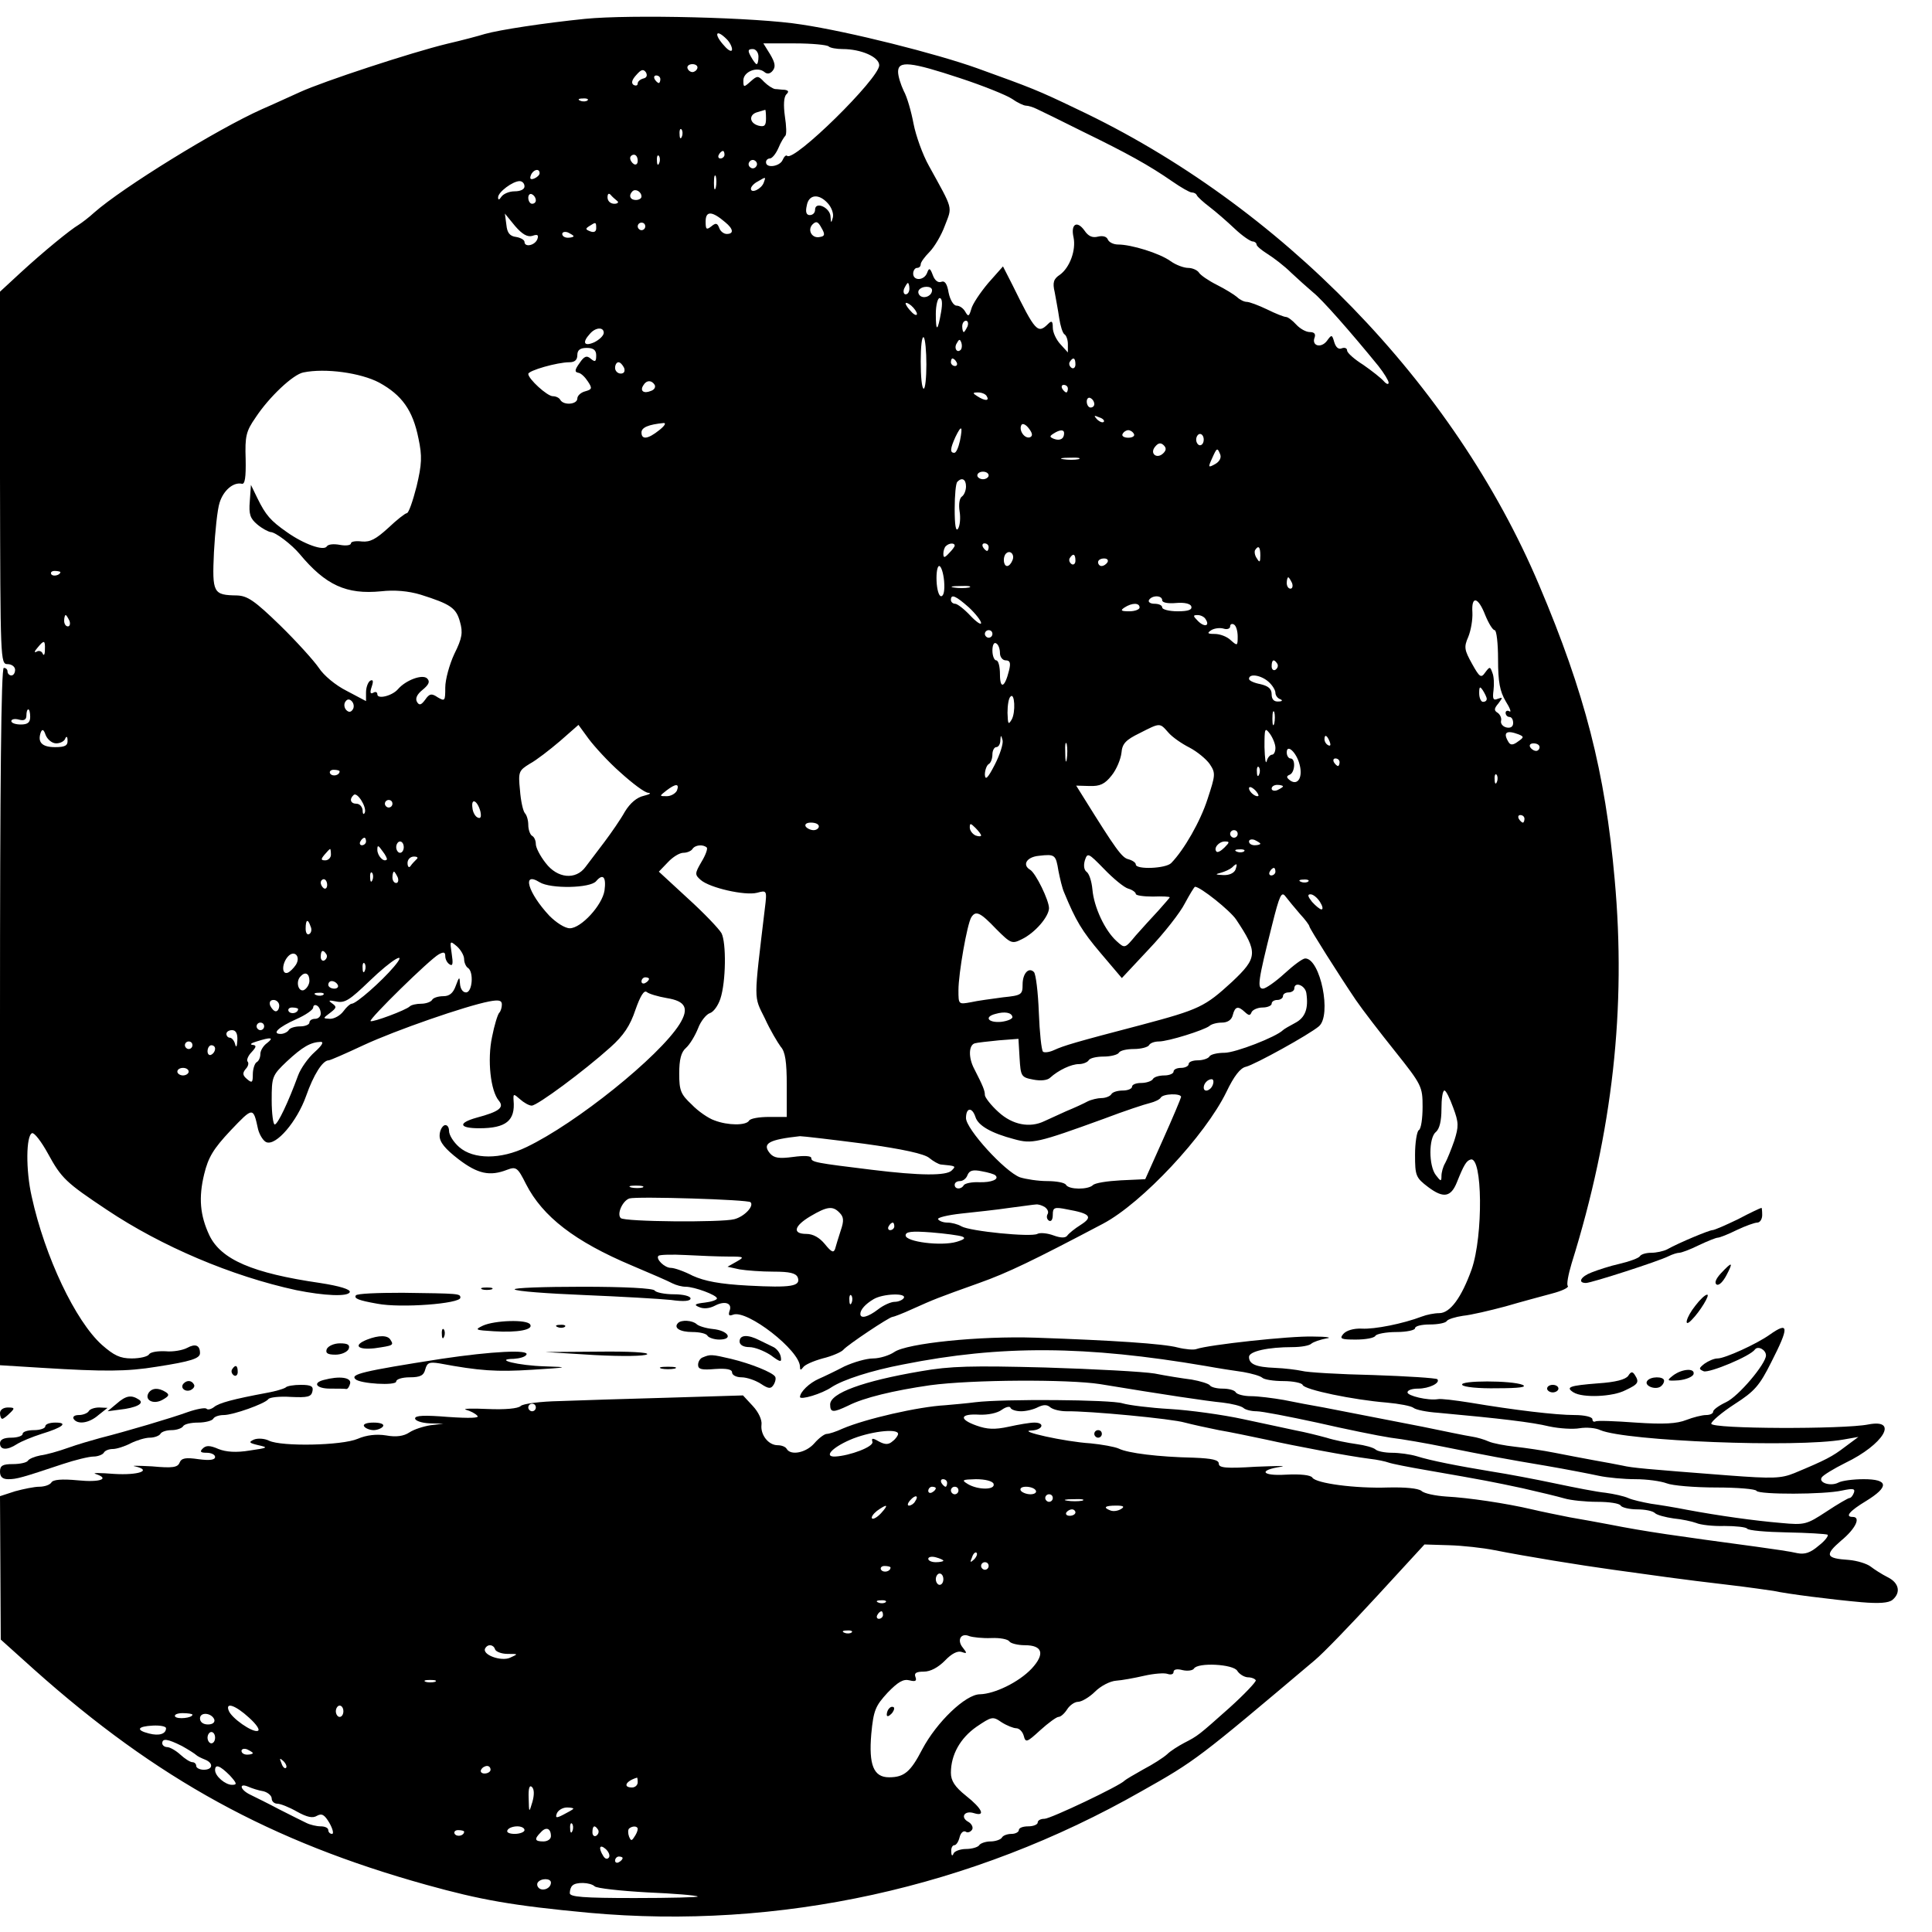 <?xml version="1.0" standalone="no"?>
<!DOCTYPE svg PUBLIC "-//W3C//DTD SVG 20010904//EN"
 "http://www.w3.org/TR/2001/REC-SVG-20010904/DTD/svg10.dtd">
<svg version="1.0" xmlns="http://www.w3.org/2000/svg"
 width="512pt" height="512pt" viewBox="0 0 512 512"
 preserveAspectRatio="xMidYMid meet">
<g transform="translate(0,512) scale(0.1,-0.1)"
fill="#000000" stroke="none">
<path d="M1550 5070 c-108 -11 -226 -29 -265 -40 -16 -5 -61 -17 -100 -26 -95
-23 -329 -100 -390 -128 -27 -12 -72 -33 -100 -45 -121 -54 -370 -208 -445
-274 -14 -13 -34 -28 -42 -33 -22 -13 -92 -70 -155 -128 l-53 -49 0 -494 c1
-484 1 -493 20 -493 11 0 20 -7 20 -15 0 -8 -4 -15 -10 -15 -5 0 -10 5 -10 10
0 6 -4 10 -10 10 -7 0 -10 -315 -10 -924 l0 -924 113 -7 c162 -10 223 -10 302
3 91 14 115 22 115 36 0 21 -12 26 -34 14 -11 -6 -37 -11 -57 -9 -21 1 -40 -2
-44 -8 -3 -6 -24 -11 -46 -11 -31 0 -47 8 -79 36 -70 63 -151 233 -186 393
-16 70 -15 162 1 168 6 2 25 -23 42 -54 36 -66 48 -77 156 -149 145 -97 331
-176 502 -213 74 -15 138 -18 142 -5 2 7 -27 16 -79 24 -179 26 -262 62 -293
126 -25 53 -29 100 -14 162 11 45 24 67 70 116 60 63 60 63 73 3 4 -15 14 -31
22 -34 26 -10 81 55 105 122 20 57 44 95 60 95 4 0 45 18 92 40 86 40 271 104
333 116 26 5 34 3 34 -8 0 -8 -3 -18 -7 -22 -4 -4 -13 -33 -19 -64 -13 -61 -4
-143 18 -169 15 -18 1 -29 -59 -45 -50 -14 -47 -28 7 -28 71 0 96 20 91 74 -1
18 0 18 17 3 10 -9 24 -17 31 -17 15 0 139 92 208 154 36 32 53 58 67 100 13
37 23 53 30 47 6 -5 30 -12 53 -16 50 -8 60 -27 34 -69 -54 -86 -274 -263
-406 -326 -68 -33 -140 -33 -178 0 -15 13 -27 32 -27 43 0 10 -5 17 -12 15 -7
-3 -13 -15 -13 -28 0 -17 15 -35 50 -62 51 -39 83 -46 129 -28 24 9 28 6 50
-38 44 -86 129 -152 281 -216 50 -21 98 -42 107 -47 10 -5 25 -9 35 -9 23 0
83 -22 83 -31 0 -4 -15 -9 -32 -11 -27 -3 -30 -6 -15 -12 11 -5 27 -4 42 4 27
14 47 6 38 -15 -3 -11 -1 -13 10 -9 37 14 177 -95 177 -138 0 -9 2 -10 8 -2 4
7 27 17 52 24 25 6 50 17 55 23 11 13 122 87 130 87 3 0 27 9 53 21 58 26 65
29 177 69 76 27 144 60 328 157 104 55 271 234 327 349 20 42 37 64 52 67 24
6 167 85 193 107 35 29 4 180 -36 180 -7 0 -31 -18 -55 -40 -24 -22 -50 -40
-57 -40 -16 0 -13 21 24 168 20 80 25 91 36 76 7 -9 24 -30 38 -46 14 -15 25
-30 25 -33 0 -5 79 -130 123 -195 17 -25 64 -86 104 -136 71 -89 73 -94 73
-147 0 -31 -4 -59 -10 -62 -5 -3 -10 -33 -10 -65 0 -56 2 -61 35 -86 40 -30
60 -27 76 13 18 45 25 57 36 60 32 11 34 -202 3 -291 -27 -75 -57 -116 -86
-116 -13 0 -33 -4 -46 -9 -50 -19 -125 -34 -159 -32 -22 1 -41 -5 -49 -14 -11
-13 -6 -15 33 -15 25 0 49 4 52 10 3 5 28 10 56 10 27 0 49 5 49 10 0 6 18 10
39 10 22 0 42 4 45 9 3 5 23 11 43 14 21 2 72 14 113 25 41 12 97 27 123 34
27 7 45 16 42 20 -4 3 1 30 10 60 109 349 145 677 114 1018 -25 283 -79 494
-200 779 -225 533 -686 1008 -1225 1262 -104 50 -120 56 -264 108 -109 39
-339 97 -466 116 -117 19 -454 27 -574 15z m376 -54 c8 -8 14 -20 14 -27 0 -7
-9 -4 -20 9 -29 31 -24 48 6 18z m270 -19 c4 -4 21 -7 37 -7 49 0 97 -21 97
-43 0 -35 -226 -257 -244 -240 -3 3 -8 -2 -12 -11 -7 -17 -44 -23 -44 -6 0 6
5 10 10 10 6 0 16 12 23 28 6 15 15 29 18 32 4 3 3 26 -1 52 -4 29 -3 51 4 58
7 7 6 10 -4 12 -8 0 -20 2 -26 2 -6 1 -19 9 -29 19 -16 17 -18 17 -36 1 -18
-16 -19 -16 -19 3 0 23 37 38 56 22 7 -6 15 -5 22 4 8 10 6 21 -7 43 l-18 29
83 0 c46 0 86 -4 90 -8z m-186 -27 c0 -11 -2 -20 -5 -20 -2 0 -9 9 -15 20 -9
16 -8 20 5 20 8 0 15 -9 15 -20z m-162 -31 c-2 -6 -8 -10 -13 -10 -5 0 -11 4
-13 10 -2 6 4 11 13 11 9 0 15 -5 13 -11z m696 -26 c61 -20 123 -45 138 -55
14 -10 31 -18 37 -18 6 0 19 -4 29 -9 9 -4 64 -31 122 -60 117 -57 175 -89
237 -132 23 -16 46 -29 51 -29 6 0 12 -3 14 -8 2 -4 17 -18 33 -30 17 -13 47
-39 67 -58 20 -19 42 -34 48 -34 5 0 10 -4 10 -8 0 -4 13 -15 29 -25 16 -10
45 -32 63 -50 18 -17 45 -41 58 -52 23 -18 98 -103 173 -195 15 -19 27 -39 27
-44 0 -6 -6 -4 -13 4 -7 8 -31 27 -54 43 -24 15 -43 32 -43 38 0 6 -6 9 -14 6
-9 -4 -16 3 -20 16 -6 21 -7 21 -20 3 -16 -20 -41 -12 -32 10 3 9 -1 14 -13
14 -10 0 -26 9 -36 20 -10 11 -22 20 -27 20 -5 0 -28 9 -50 20 -23 11 -47 20
-54 20 -7 0 -19 6 -26 13 -7 6 -31 21 -53 32 -22 11 -44 26 -48 33 -4 6 -17
12 -28 12 -12 0 -33 8 -47 18 -29 21 -104 44 -139 44 -12 0 -24 6 -27 13 -3 8
-13 11 -26 8 -15 -4 -26 1 -36 16 -20 28 -37 17 -29 -18 7 -34 -10 -80 -36
-99 -17 -11 -20 -21 -14 -46 3 -17 9 -48 12 -69 3 -20 9 -40 14 -43 5 -3 9
-15 9 -26 l0 -22 -20 22 c-11 12 -20 31 -20 44 0 17 -3 19 -12 10 -28 -28 -34
-21 -95 103 l-25 49 -39 -44 c-21 -25 -42 -56 -45 -69 -6 -20 -8 -21 -16 -7
-5 9 -15 16 -23 16 -8 0 -17 15 -21 34 -4 24 -10 33 -20 29 -8 -3 -17 4 -22
18 -7 19 -10 20 -15 6 -8 -21 -37 -22 -37 -2 0 8 5 15 10 15 6 0 10 4 10 10 0
5 11 20 23 32 13 13 32 45 41 70 20 52 23 40 -42 158 -17 30 -35 81 -41 112
-6 32 -17 71 -26 87 -8 17 -15 39 -15 51 0 30 34 26 164 -17z m-839 -1 c-8 -2
-15 -8 -15 -13 0 -6 -5 -7 -11 -4 -7 5 -4 14 7 26 13 15 19 17 26 7 4 -8 2
-14 -7 -16z m45 -2 c0 -5 -2 -10 -4 -10 -3 0 -8 5 -11 10 -3 6 -1 10 4 10 6 0
11 -4 11 -10z m-193 -56 c-3 -3 -12 -4 -19 -1 -8 3 -5 6 6 6 11 1 17 -2 13 -5z
m473 -48 c0 -19 -4 -23 -20 -19 -25 7 -26 30 -2 36 9 3 18 5 20 6 1 0 2 -10 2
-23z m-223 -48 c-3 -8 -6 -5 -6 6 -1 11 2 17 5 13 3 -3 4 -12 1 -19z m113 -48
c0 -5 -5 -10 -11 -10 -5 0 -7 5 -4 10 3 6 8 10 11 10 2 0 4 -4 4 -10z m-230
-16 c0 -8 -4 -12 -10 -9 -5 3 -10 10 -10 16 0 5 5 9 10 9 6 0 10 -7 10 -16z
m57 -6 c-3 -8 -6 -5 -6 6 -1 11 2 17 5 13 3 -3 4 -12 1 -19z m257 -9 c-3 -5
-10 -7 -15 -3 -5 3 -7 10 -3 15 3 5 10 7 15 3 5 -3 7 -10 3 -15z m-574 -18 c0
-5 -7 -11 -14 -14 -10 -4 -13 -1 -9 9 6 15 23 19 23 5z m467 -38 c-3 -10 -5
-4 -5 12 0 17 2 24 5 18 2 -7 2 -21 0 -30z m127 13 c-6 -17 -34 -30 -34 -16 0
5 8 14 18 19 22 13 22 13 16 -3z m-634 -10 c0 -8 -11 -13 -26 -13 -15 0 -30
-7 -35 -14 -6 -9 -9 -10 -9 -2 0 14 39 43 57 43 7 0 13 -6 13 -14z m310 -27
c0 -5 -7 -9 -15 -9 -15 0 -20 12 -9 23 8 8 24 -1 24 -14z m-280 -10 c0 -5 -4
-9 -10 -9 -5 0 -10 7 -10 16 0 8 5 12 10 9 6 -3 10 -10 10 -16z m215 -1 c6 -4
2 -8 -7 -8 -10 0 -18 7 -18 17 0 9 3 12 8 7 4 -5 12 -12 17 -16z m559 -7 c10
-11 16 -28 13 -38 -4 -15 -5 -15 -6 3 -1 24 -41 42 -41 18 0 -8 -6 -14 -14
-14 -9 0 -12 8 -8 25 5 30 32 33 56 6z m-272 -50 c22 -18 23 -31 4 -31 -8 0
-17 7 -20 16 -5 13 -9 14 -21 4 -13 -10 -15 -8 -15 13 0 29 17 28 52 -2z
m-511 -36 c14 5 17 2 13 -9 -7 -17 -34 -22 -34 -7 0 5 -10 11 -22 13 -17 2
-24 11 -26 32 l-4 30 27 -33 c19 -22 33 -30 46 -26z m762 -3 c-21 -5 -34 18
-20 33 10 10 15 8 24 -9 10 -17 9 -22 -4 -24z m-593 23 c0 -9 -6 -12 -16 -8
-13 5 -13 7 -2 14 17 11 18 11 18 -6z m130 5 c0 -5 -4 -10 -10 -10 -5 0 -10 5
-10 10 0 6 5 10 10 10 6 0 10 -4 10 -10z m-190 -26 c0 -2 -7 -4 -15 -4 -8 0
-15 4 -15 10 0 5 7 7 15 4 8 -4 15 -8 15 -10z m890 -139 c0 -8 -4 -15 -10 -15
-5 0 -7 7 -4 15 4 8 8 15 10 15 2 0 4 -7 4 -15z m60 -4 c0 -14 -18 -23 -30
-16 -6 4 -8 11 -5 16 8 12 35 12 35 0z m24 -58 c-9 -52 -14 -54 -14 -5 0 23 5
42 10 42 7 0 8 -14 4 -37z m-64 -5 c0 -5 -7 -3 -15 6 -8 8 -15 18 -15 22 0 3
7 1 15 -6 8 -7 15 -17 15 -22z m134 -33 c-4 -8 -8 -15 -10 -15 -2 0 -4 7 -4
15 0 8 4 15 10 15 5 0 7 -7 4 -15z m-964 -17 c0 -7 -11 -18 -25 -25 -27 -12
-33 -1 -12 22 15 18 37 19 37 3z m855 -84 c0 -35 -3 -64 -7 -64 -5 0 -8 32 -8
72 0 39 3 68 8 64 4 -4 7 -37 7 -72z m91 39 c-10 -10 -19 5 -10 18 6 11 8 11
12 0 2 -7 1 -15 -2 -18z m-966 -15 c0 -17 -3 -18 -14 -9 -11 10 -18 7 -30 -11
-13 -18 -14 -24 -3 -26 7 -1 18 -12 25 -23 12 -18 11 -21 -7 -26 -12 -3 -21
-12 -21 -19 0 -16 -36 -19 -45 -4 -3 6 -12 10 -20 10 -15 0 -65 46 -65 59 0 9
77 31 109 31 14 0 21 6 21 19 0 13 7 19 25 19 18 0 25 -6 25 -20z m955 -18 c3
-5 1 -10 -4 -10 -6 0 -11 5 -11 10 0 6 2 10 4 10 3 0 8 -4 11 -10z m315 -6 c0
-8 -5 -12 -10 -9 -6 4 -8 11 -5 16 9 14 15 11 15 -7z m-1196 -9 c3 -9 0 -15
-9 -15 -8 0 -15 7 -15 15 0 8 4 15 9 15 5 0 11 -7 15 -15z m-649 -39 c60 -33
89 -73 104 -148 10 -47 9 -68 -5 -127 -10 -39 -21 -71 -26 -71 -4 0 -27 -18
-49 -39 -33 -30 -48 -38 -70 -36 -16 2 -29 0 -29 -5 0 -5 -13 -7 -29 -4 -16 3
-31 2 -35 -4 -8 -13 -61 6 -106 38 -43 30 -56 45 -78 90 l-17 35 -3 -43 c-3
-35 1 -46 20 -62 13 -11 29 -19 35 -20 13 0 56 -33 77 -58 69 -83 124 -108
216 -99 35 4 72 1 105 -9 79 -25 94 -35 104 -72 8 -28 6 -43 -15 -85 -13 -28
-24 -68 -24 -89 0 -36 -1 -37 -20 -26 -16 11 -22 10 -33 -6 -11 -15 -16 -16
-22 -6 -5 9 0 20 15 32 17 14 20 22 12 30 -12 12 -56 -4 -77 -28 -15 -18 -55
-28 -55 -14 0 6 -5 8 -11 4 -8 -4 -9 1 -4 16 5 15 4 20 -4 16 -6 -4 -11 -18
-11 -31 l0 -23 -51 27 c-30 15 -61 41 -74 61 -13 19 -59 70 -103 113 -67 65
-86 78 -114 79 -63 1 -66 6 -61 115 3 54 9 113 15 131 10 32 36 55 59 50 8 -2
11 17 10 65 -2 61 1 74 26 110 36 55 100 115 127 120 58 12 152 -1 201 -27z
m730 -6 c3 -6 -1 -13 -10 -16 -19 -8 -30 0 -20 15 8 14 22 14 30 1z m1095 -10
c0 -5 -2 -10 -4 -10 -3 0 -8 5 -11 10 -3 6 -1 10 4 10 6 0 11 -4 11 -10z
m-215 -20 c8 -13 -5 -13 -25 0 -13 8 -13 10 2 10 9 0 20 -4 23 -10z m285 -21
c0 -5 -4 -9 -10 -9 -5 0 -10 7 -10 16 0 8 5 12 10 9 6 -3 10 -10 10 -16z m25
-47 c-3 -3 -11 0 -18 7 -9 10 -8 11 6 5 10 -3 15 -9 12 -12z m-1178 -22 c-30
-24 -47 -26 -47 -6 0 13 18 21 59 25 7 0 2 -8 -12 -19z m982 -19 c-14 -4 -30
19 -22 33 3 5 12 1 20 -10 10 -13 10 -20 2 -23z m-185 -9 c-4 -18 -10 -32 -15
-32 -12 0 -11 11 3 42 16 33 20 30 12 -10z m276 20 c0 -15 -11 -21 -27 -15
-12 5 -12 7 -1 14 17 11 28 11 28 1z m185 -2 c3 -5 -3 -10 -15 -10 -12 0 -18
5 -15 10 3 6 10 10 15 10 5 0 12 -4 15 -10z m185 -15 c0 -8 -4 -15 -10 -15 -5
0 -10 7 -10 15 0 8 5 15 10 15 6 0 10 -7 10 -15z m-107 -36 c-17 -17 -37 -1
-22 17 8 10 15 12 23 4 7 -7 7 -13 -1 -21z m151 -4 c3 -9 -3 -19 -14 -25 -18
-10 -19 -9 -8 15 13 29 14 30 22 10z m-376 -12 c-10 -2 -28 -2 -40 0 -13 2 -5
4 17 4 22 1 32 -1 23 -4z m-238 -43 c0 -5 -7 -10 -15 -10 -8 0 -15 5 -15 10 0
6 7 10 15 10 8 0 15 -4 15 -10z m-60 -29 c0 -11 -5 -23 -11 -27 -6 -4 -9 -20
-6 -39 3 -17 1 -38 -4 -46 -6 -9 -9 9 -9 52 0 36 3 69 7 72 12 13 23 7 23 -12z
m-30 -157 c0 -3 -7 -12 -15 -20 -12 -13 -15 -13 -15 -1 0 7 3 17 7 20 8 8 23
9 23 1z m90 -4 c0 -5 -2 -10 -4 -10 -3 0 -8 5 -11 10 -3 6 -1 10 4 10 6 0 11
-4 11 -10z m720 -22 c0 -18 -2 -20 -9 -8 -6 8 -7 18 -5 22 9 14 14 9 14 -14z
m-657 -13 c-3 -8 -9 -15 -14 -15 -10 0 -12 24 -3 33 11 11 24 -3 17 -18z m167
-1 c0 -8 -5 -12 -10 -9 -6 4 -8 11 -5 16 9 14 15 11 15 -7z m85 -4 c-3 -5 -10
-10 -16 -10 -5 0 -9 5 -9 10 0 6 7 10 16 10 8 0 12 -4 9 -10z m-433 -50 c2
-25 -1 -40 -8 -40 -6 0 -11 18 -12 40 -1 22 2 40 7 40 5 0 11 -18 13 -40z
m-2342 24 c0 -8 -19 -13 -24 -6 -3 5 1 9 9 9 8 0 15 -2 15 -3z m3264 -29 c3
-8 1 -15 -4 -15 -6 0 -10 7 -10 15 0 8 2 15 4 15 2 0 6 -7 10 -15z m-856 -12
c-10 -2 -28 -2 -40 0 -13 2 -5 4 17 4 22 1 32 -1 23 -4z m0 -53 c17 -16 32
-35 32 -41 0 -6 -13 3 -29 20 -16 17 -34 31 -40 31 -6 0 -11 5 -11 10 0 17 13
11 48 -20z m512 19 c0 -6 15 -9 37 -7 22 2 38 -2 40 -9 3 -9 -8 -13 -36 -13
-23 0 -41 5 -41 10 0 6 -9 10 -21 10 -11 0 -17 5 -14 10 8 13 35 13 35 -1z
m856 -39 c9 -22 20 -40 25 -40 5 0 9 -35 9 -77 0 -61 5 -85 20 -111 12 -19 16
-31 10 -27 -5 3 -10 1 -10 -4 0 -6 5 -11 10 -11 6 0 10 -7 10 -16 0 -10 -7
-14 -17 -12 -10 2 -17 10 -15 18 2 7 -3 17 -9 21 -10 6 -10 11 2 25 12 16 12
17 -2 12 -12 -5 -14 0 -11 23 2 16 1 37 -3 46 -6 17 -7 17 -19 1 -11 -16 -15
-13 -35 23 -20 36 -22 44 -10 71 7 17 12 46 11 65 -3 45 15 42 34 -7z m-916
20 c0 -5 -12 -10 -27 -10 -22 0 -25 2 -13 10 20 13 40 13 40 0z m-2836 -35 c3
-8 1 -15 -4 -15 -6 0 -10 7 -10 15 0 8 2 15 4 15 2 0 6 -7 10 -15z m3011 4
c12 -18 -3 -22 -20 -5 -14 14 -14 16 -1 16 8 0 18 -5 21 -11z m85 -46 c0 -25
-1 -25 -18 -10 -10 10 -29 17 -43 17 -19 0 -21 2 -9 10 8 5 23 7 33 4 9 -3 17
0 17 6 0 6 5 8 10 5 6 -3 10 -18 10 -32z m-650 7 c0 -5 -4 -10 -10 -10 -5 0
-10 5 -10 10 0 6 5 10 10 10 6 0 10 -4 10 -10z m-2511 -42 c0 -13 -3 -17 -6
-10 -2 6 -10 9 -16 5 -7 -4 -6 1 2 10 18 22 21 21 20 -5z m2531 -9 c0 -10 7
-19 15 -19 12 0 14 -7 9 -27 -11 -45 -24 -51 -24 -10 0 20 -4 37 -10 37 -5 0
-10 12 -10 26 0 14 4 23 10 19 6 -3 10 -15 10 -26z m735 -28 c3 -5 1 -12 -5
-16 -5 -3 -10 1 -10 9 0 18 6 21 15 7z m-23 -48 c10 -9 18 -22 18 -29 0 -7 6
-15 13 -17 7 -3 5 -6 -5 -6 -12 -1 -18 6 -18 19 0 15 -9 22 -30 27 -16 3 -30
9 -30 14 0 15 32 10 52 -8z m578 -45 c0 -5 -4 -8 -10 -8 -5 0 -10 10 -10 23 0
18 2 19 10 7 5 -8 10 -18 10 -22z m-1259 -55 c-9 -15 -10 -12 -11 18 0 20 3
39 8 43 11 12 14 -42 3 -61z m-1746 27 c-5 -8 -11 -8 -17 -2 -6 6 -7 16 -3 22
5 8 11 8 17 2 6 -6 7 -16 3 -22z m-855 -20 c0 -15 -7 -20 -25 -20 -14 0 -25 4
-25 9 0 5 9 7 20 4 14 -4 20 0 20 11 0 9 2 16 5 16 3 0 5 -9 5 -20z m3297 -17
c-3 -10 -5 -4 -5 12 0 17 2 24 5 18 2 -7 2 -21 0 -30z m-1733 -130 c32 -29 65
-54 74 -54 9 -1 4 -4 -12 -8 -18 -4 -36 -19 -50 -42 -11 -20 -36 -56 -54 -80
-18 -24 -41 -54 -50 -66 -26 -36 -75 -31 -106 10 -15 19 -26 41 -26 50 0 9 -4
19 -10 22 -5 3 -10 16 -10 29 0 12 -4 26 -9 31 -5 6 -11 33 -13 61 -5 49 -3
52 26 70 17 9 53 37 80 60 l49 43 27 -37 c15 -20 52 -61 84 -89z m1452 106
c10 -12 36 -30 56 -40 21 -11 45 -31 54 -44 16 -24 15 -29 -6 -93 -19 -59 -62
-134 -96 -169 -14 -15 -94 -18 -94 -4 0 5 -9 11 -20 14 -17 4 -34 28 -118 163
l-20 32 35 -1 c28 -1 41 5 59 28 13 16 24 43 26 60 2 24 11 34 48 52 55 28 53
28 76 2z m-2947 -29 c11 0 22 6 24 13 3 7 6 5 6 -5 1 -14 -7 -18 -33 -18 -35
0 -47 13 -38 39 4 10 8 8 13 -7 5 -12 17 -22 28 -22z m3231 -12 c0 -10 -4 -18
-9 -18 -5 0 -12 -8 -14 -17 -3 -10 -5 7 -6 37 0 50 1 53 14 36 8 -11 15 -28
15 -38z m644 36 c15 -6 15 -8 -1 -19 -13 -10 -20 -10 -25 -2 -16 26 -6 33 26
21z m-1388 -81 c-18 -35 -25 -42 -26 -26 0 12 5 25 10 28 6 3 10 15 10 26 0
10 5 19 10 19 6 0 11 8 11 18 1 15 2 15 6 0 2 -9 -7 -38 -21 -65z m888 61 c3
-8 2 -12 -4 -9 -6 3 -10 10 -10 16 0 14 7 11 14 -7z m-697 -46 c-2 -13 -4 -5
-4 17 -1 22 1 32 4 23 2 -10 2 -28 0 -40z m1253 32 c0 -5 -4 -10 -9 -10 -6 0
-13 5 -16 10 -3 6 1 10 9 10 9 0 16 -4 16 -10z m-636 -46 c9 -33 -4 -56 -24
-43 -11 8 -12 12 -2 16 14 6 16 43 2 43 -5 0 -10 7 -10 16 0 24 26 0 34 -32z
m106 6 c0 -5 -2 -10 -4 -10 -3 0 -8 5 -11 10 -3 6 -1 10 4 10 6 0 11 -4 11
-10z m-213 -32 c-3 -8 -6 -5 -6 6 -1 11 2 17 5 13 3 -3 4 -12 1 -19z m-2437 8
c0 -11 -19 -15 -25 -6 -3 5 1 10 9 10 9 0 16 -2 16 -4z m3067 -28 c-3 -8 -6
-5 -6 6 -1 11 2 17 5 13 3 -3 4 -12 1 -19z m-2173 -23 c-4 -8 -16 -15 -27 -15
-20 0 -20 0 -1 15 25 19 35 19 28 0z m1541 -14 c-6 -5 -25 10 -25 20 0 5 6 4
14 -3 8 -7 12 -15 11 -17z m65 25 c0 -2 -7 -6 -15 -10 -8 -3 -15 -1 -15 4 0 6
7 10 15 10 8 0 15 -2 15 -4z m-2433 -69 c-3 -7 -6 -5 -6 6 -1 9 -8 17 -16 17
-16 0 -20 12 -8 23 9 10 35 -31 30 -46z m73 23 c0 -5 -4 -10 -10 -10 -5 0 -10
5 -10 10 0 6 5 10 10 10 6 0 10 -4 10 -10z m233 -20 c3 -14 1 -20 -6 -17 -7 2
-14 14 -15 26 -4 28 13 20 21 -9z m2767 -20 c0 -5 -2 -10 -4 -10 -3 0 -8 5
-11 10 -3 6 -1 10 4 10 6 0 11 -4 11 -10z m-1870 -20 c0 -5 -6 -10 -14 -10 -8
0 -18 5 -21 10 -3 6 3 10 14 10 12 0 21 -4 21 -10z m430 -24 c0 -3 -7 -3 -15
0 -8 4 -15 13 -15 21 0 12 2 12 15 -1 8 -8 15 -17 15 -20z m680 4 c0 -5 -4
-10 -10 -10 -5 0 -10 5 -10 10 0 6 5 10 10 10 6 0 10 -4 10 -10z m-2310 -20
c0 -5 -5 -10 -11 -10 -5 0 -7 5 -4 10 3 6 8 10 11 10 2 0 4 -4 4 -10z m2370
-6 c0 -2 -7 -4 -15 -4 -8 0 -15 4 -15 10 0 5 7 7 15 4 8 -4 15 -8 15 -10z
m-2270 -9 c0 -8 -4 -15 -10 -15 -5 0 -10 7 -10 15 0 8 5 15 10 15 6 0 10 -7
10 -15z m2175 -1 c-9 -9 -18 -14 -21 -11 -9 9 6 27 22 27 13 0 13 -2 -1 -16z
m-2220 -32 c-8 -8 -25 10 -25 26 0 13 2 13 14 -4 8 -10 13 -21 11 -22z m848
32 c3 -3 -3 -20 -14 -38 -18 -31 -18 -34 -2 -48 24 -21 117 -42 149 -34 26 7
27 7 21 -41 -30 -252 -30 -231 0 -292 14 -31 34 -64 42 -75 12 -13 16 -40 16
-102 l0 -84 -47 0 c-26 0 -50 -4 -53 -10 -8 -13 -56 -13 -92 1 -15 5 -43 24
-60 42 -29 27 -33 37 -33 82 0 37 5 57 18 68 10 9 24 32 32 52 7 19 22 37 31
40 10 3 22 20 28 38 15 45 16 149 3 174 -7 12 -46 53 -89 92 l-77 71 24 25
c13 14 31 25 41 25 10 0 21 5 24 10 7 11 28 13 38 4z m-996 -19 c0 -8 -7 -15
-15 -15 -12 0 -12 3 -2 15 7 8 13 15 15 15 1 0 2 -7 2 -15z m2420 9 c-3 -3
-12 -4 -19 -1 -8 3 -5 6 6 6 11 1 17 -2 13 -5z m-492 -52 c4 -20 10 -46 15
-57 31 -75 47 -102 97 -161 l56 -66 72 77 c40 42 83 97 95 121 13 24 25 44 27
44 14 0 93 -63 109 -87 58 -87 57 -101 -11 -165 -72 -66 -86 -73 -240 -114
-176 -46 -206 -55 -232 -67 -13 -6 -26 -7 -29 -4 -4 4 -9 51 -11 104 -2 54 -8
102 -13 107 -14 14 -30 -4 -30 -33 0 -27 -3 -29 -52 -34 -29 -4 -68 -9 -85
-13 -33 -6 -33 -6 -33 32 0 44 23 175 34 193 12 19 24 13 66 -31 39 -39 42
-40 68 -27 35 17 71 59 72 82 0 21 -35 93 -50 102 -22 13 -9 34 23 37 43 5 45
3 52 -40z m185 -47 c11 -3 20 -10 20 -14 0 -4 20 -7 45 -7 25 1 45 0 45 -2 0
-1 -14 -17 -30 -35 -17 -18 -43 -47 -60 -66 -29 -35 -29 -35 -51 -15 -31 28
-60 90 -64 137 -2 22 -9 43 -16 47 -6 5 -8 16 -4 30 7 21 9 20 51 -23 24 -25
53 -49 64 -52z m-1886 78 c-5 -5 -12 -12 -16 -18 -4 -6 -8 -2 -8 8 0 9 7 17
17 17 9 0 12 -3 7 -7z m2170 -28 c-4 -9 -17 -15 -33 -14 -20 1 -22 2 -6 6 11
3 24 9 30 14 13 13 15 11 9 -6z m106 -5 c0 -5 -5 -10 -11 -10 -5 0 -7 5 -4 10
3 6 8 10 11 10 2 0 4 -4 4 -10z m-2393 -22 c-3 -8 -6 -5 -6 6 -1 11 2 17 5 13
3 -3 4 -12 1 -19z m67 7 c3 -8 1 -15 -4 -15 -6 0 -10 7 -10 15 0 8 2 15 4 15
2 0 6 -7 10 -15z m548 -35 c-6 -39 -62 -100 -92 -100 -13 0 -36 15 -54 33 -57
61 -74 119 -26 89 29 -18 135 -16 150 3 18 21 27 11 22 -25z m-735 15 c0 -8
-4 -12 -9 -9 -4 3 -8 9 -8 15 0 5 4 9 8 9 5 0 9 -7 9 -15z m2600 9 c-3 -3 -12
-4 -19 -1 -8 3 -5 6 6 6 11 1 17 -2 13 -5z m31 -54 c7 -11 9 -20 4 -20 -4 0
-15 9 -25 20 -11 14 -13 20 -4 20 7 0 18 -9 25 -20z m-2675 -65 c4 -8 2 -17
-3 -20 -6 -4 -10 3 -10 14 0 25 6 27 13 6z m407 -87 c0 -9 5 -20 10 -23 16
-10 12 -65 -5 -65 -9 0 -15 10 -16 23 -1 20 -2 19 -11 -5 -7 -20 -17 -28 -33
-28 -13 0 -27 -4 -30 -10 -3 -5 -16 -10 -29 -10 -12 0 -26 -3 -30 -7 -10 -10
-99 -43 -104 -39 -5 5 157 164 181 177 13 7 17 6 17 -5 0 -8 5 -18 12 -22 8
-5 9 3 5 29 -5 34 -5 35 14 19 10 -9 19 -24 19 -34z m-446 -15 c-6 -9 -16 -19
-22 -21 -16 -5 -15 25 1 43 17 19 35 0 21 -22z m81 28 c3 -5 1 -12 -5 -16 -5
-3 -10 1 -10 9 0 18 6 21 15 7z m179 -33 c-33 -39 -100 -98 -112 -98 -4 0 -14
-9 -22 -20 -8 -11 -24 -20 -35 -20 -20 1 -20 1 0 16 17 13 18 16 5 25 -11 8
-9 9 11 5 23 -5 36 4 88 54 60 58 104 84 65 38z m-77 -10 c-3 -8 -6 -5 -6 6
-1 11 2 17 5 13 3 -3 4 -12 1 -19z m-147 -27 c0 -10 -7 -21 -15 -25 -15 -5
-22 24 -8 37 12 13 23 7 23 -12z m900 5 c0 -3 -4 -8 -10 -11 -5 -3 -10 -1 -10
4 0 6 5 11 10 11 6 0 10 -2 10 -4z m-825 -16 c3 -5 -1 -10 -9 -10 -9 0 -16 5
-16 10 0 6 4 10 9 10 6 0 13 -4 16 -10z m2567 -22 c6 -41 -3 -65 -30 -79 -15
-8 -29 -16 -32 -19 -18 -18 -126 -60 -155 -60 -18 0 -37 -4 -40 -10 -3 -5 -17
-10 -31 -10 -13 0 -24 -4 -24 -10 0 -5 -9 -10 -20 -10 -11 0 -20 -4 -20 -10 0
-5 -11 -10 -24 -10 -14 0 -28 -4 -31 -10 -3 -5 -17 -10 -31 -10 -13 0 -24 -4
-24 -10 0 -5 -11 -10 -24 -10 -14 0 -28 -4 -31 -10 -3 -5 -15 -10 -26 -10 -10
0 -27 -4 -37 -9 -9 -5 -35 -17 -57 -26 -22 -10 -48 -22 -57 -26 -39 -19 -85
-10 -122 24 -20 18 -36 39 -36 45 0 12 -5 24 -28 69 -16 30 -15 63 1 68 6 2
35 5 64 8 l52 4 3 -51 c3 -48 4 -51 36 -57 20 -4 38 -2 45 5 22 20 56 36 76
36 11 0 23 5 26 10 3 6 21 10 40 10 19 0 37 5 40 10 3 6 21 10 40 10 19 0 37
5 40 10 3 6 15 10 26 10 25 0 120 30 134 41 5 5 20 9 33 9 15 0 26 7 29 20 6
23 14 25 32 8 11 -10 14 -10 18 0 3 6 16 12 29 12 13 0 24 5 24 10 0 6 7 10
15 10 8 0 15 5 15 10 0 6 7 10 15 10 8 0 15 5 15 10 0 20 29 9 32 -12z m-2605
-4 c-3 -3 -12 -4 -19 -1 -8 3 -5 6 6 6 11 1 17 -2 13 -5z m-117 -29 c0 -8 -4
-15 -9 -15 -5 0 -11 7 -15 15 -3 9 0 15 9 15 8 0 15 -7 15 -15z m110 -21 c0
-8 -7 -14 -15 -14 -8 0 -15 -4 -15 -10 0 -5 -11 -10 -24 -10 -14 0 -28 -4 -31
-10 -3 -5 -13 -10 -21 -10 -25 0 -6 18 41 39 25 11 45 25 45 31 0 6 5 8 10 5
6 -3 10 -13 10 -21z m-60 12 c0 -11 -19 -15 -25 -6 -3 5 1 10 9 10 9 0 16 -2
16 -4z m1893 -21 c1 -5 -13 -11 -30 -13 -34 -3 -46 13 -15 21 24 7 43 4 45 -8z
m-1983 -25 c0 -5 -4 -10 -10 -10 -5 0 -10 5 -10 10 0 6 5 10 10 10 6 0 10 -4
10 -10z m-71 -37 c-1 -17 -3 -21 -6 -10 -2 9 -9 17 -14 17 -5 0 -9 5 -9 10 0
6 7 10 15 10 10 0 15 -9 14 -27z m79 -7 c-10 -7 -18 -20 -18 -29 0 -9 -4 -19
-10 -22 -5 -3 -10 -18 -10 -32 0 -22 -2 -24 -15 -13 -12 10 -13 16 -4 27 7 7
9 16 5 20 -3 3 1 15 11 25 13 14 13 18 2 19 -8 1 -3 5 11 9 38 12 47 11 28 -4z
m-198 -6 c0 -5 -4 -10 -10 -10 -5 0 -10 5 -10 10 0 6 5 10 10 10 6 0 10 -4 10
-10z m324 -18 c-17 -15 -37 -43 -44 -62 -26 -71 -54 -130 -62 -130 -4 0 -8 29
-8 64 0 62 1 66 40 103 42 39 63 51 90 52 9 0 3 -10 -16 -27z m-264 9 c0 -6
-4 -13 -10 -16 -5 -3 -10 1 -10 9 0 9 5 16 10 16 6 0 10 -4 10 -9z m-70 -61
c0 -5 -7 -10 -15 -10 -8 0 -15 5 -15 10 0 6 7 10 15 10 8 0 15 -4 15 -10z
m2714 -35 c-6 -16 -24 -21 -24 -7 0 11 11 22 21 22 5 0 6 -7 3 -15z m637 -60
c15 -40 15 -50 3 -88 -8 -23 -19 -50 -24 -59 -6 -10 -10 -25 -10 -35 0 -15 -2
-14 -15 3 -19 25 -19 98 0 114 10 8 15 30 15 61 0 27 3 49 8 49 4 0 14 -20 23
-45z m-721 28 c-1 -5 -22 -55 -48 -113 l-47 -105 -65 -3 c-36 -2 -69 -7 -74
-13 -13 -12 -63 -12 -71 1 -3 6 -26 10 -50 10 -24 0 -56 5 -72 10 -40 15 -143
128 -143 157 0 28 16 30 25 3 7 -23 42 -43 103 -59 47 -13 61 -10 237 54 55
21 110 39 123 42 12 3 25 9 28 14 6 11 54 12 54 2z m-840 -124 c102 -14 161
-27 173 -38 11 -9 24 -16 30 -17 41 -4 41 -4 29 -16 -14 -14 -82 -14 -212 2
-147 18 -160 20 -160 31 0 6 -19 7 -48 3 -38 -5 -51 -3 -62 10 -21 26 -2 36
80 45 8 0 85 -9 170 -20z m348 -84 c11 -10 -10 -19 -43 -18 -19 1 -38 -3 -41
-8 -7 -12 -24 -11 -24 1 0 6 6 10 14 10 8 0 17 7 20 16 5 12 14 15 38 10 17
-3 34 -8 36 -11z m-935 -32 c-7 -2 -21 -2 -30 0 -10 3 -4 5 12 5 17 0 24 -2
18 -5z m286 -39 c10 -10 -16 -38 -43 -45 -33 -9 -292 -7 -301 3 -11 11 5 46
23 52 21 6 315 -3 321 -10z m780 -13 c7 -5 11 -13 7 -19 -3 -6 -2 -13 4 -17 6
-3 10 3 10 16 0 19 4 21 38 14 62 -11 69 -20 36 -41 -16 -10 -32 -23 -36 -29
-5 -6 -17 -6 -36 1 -16 6 -36 8 -43 4 -17 -9 -178 7 -201 20 -10 6 -27 10 -37
10 -11 0 -22 4 -25 9 -3 4 25 11 62 15 37 4 94 10 127 15 33 4 65 9 70 9 6 1
16 -2 24 -7z m-544 -15 c11 -11 12 -21 3 -47 -6 -19 -13 -41 -15 -49 -4 -11
-10 -8 -27 13 -14 17 -31 27 -49 27 -38 0 -33 21 11 47 44 26 59 28 77 9z
m145 -36 c0 -5 -5 -10 -11 -10 -5 0 -7 5 -4 10 3 6 8 10 11 10 2 0 4 -4 4 -10z
m180 -27 c10 -4 5 -8 -15 -14 -41 -12 -135 0 -135 17 0 10 15 12 68 8 37 -3
74 -8 82 -11z m-620 -53 c43 0 44 -1 21 -14 l-23 -13 32 -7 c18 -3 58 -6 90
-6 43 0 59 -4 64 -15 9 -24 -17 -28 -131 -22 -76 4 -116 12 -147 26 -23 12
-49 21 -58 21 -17 0 -41 24 -33 32 3 3 36 4 73 2 37 -2 87 -4 112 -4z m327
-122 c-3 -8 -6 -5 -6 6 -1 11 2 17 5 13 3 -3 4 -12 1 -19z m138 12 c-3 -5 -14
-10 -24 -10 -10 0 -30 -9 -44 -20 -26 -20 -47 -26 -47 -12 0 11 13 26 35 39
25 15 89 17 80 3z"/>
<path d="M4606 1889 c-33 -16 -63 -29 -68 -29 -8 0 -88 -33 -120 -51 -10 -5
-29 -9 -42 -9 -14 0 -27 -4 -30 -9 -3 -5 -27 -14 -53 -20 -27 -6 -60 -17 -75
-23 -29 -11 -38 -28 -15 -28 14 0 194 58 219 71 10 5 23 9 28 9 6 0 30 9 52
20 23 11 46 20 50 20 5 0 28 9 50 20 23 11 48 20 55 20 7 0 13 9 13 20 0 11
-1 20 -2 19 -2 0 -30 -13 -62 -30z"/>
<path d="M4561 1746 c-14 -15 -18 -26 -12 -30 6 -4 17 7 26 24 19 36 16 38
-14 6z"/>
<path d="M1278 1703 c6 -2 18 -2 25 0 6 3 1 5 -13 5 -14 0 -19 -2 -12 -5z"/>
<path d="M1364 1703 c4 -5 87 -11 184 -15 97 -4 201 -10 230 -13 35 -5 52 -3
52 4 0 6 -19 11 -44 11 -25 0 -48 5 -51 10 -4 6 -79 10 -192 10 -103 0 -183
-3 -179 -7z"/>
<path d="M943 1687 c-5 -8 6 -13 57 -22 62 -12 220 0 220 16 0 11 -3 11 -153
13 -66 0 -121 -2 -124 -7z"/>
<path d="M4493 1660 c-25 -31 -32 -61 -10 -38 22 22 50 68 41 67 -5 0 -19 -13
-31 -29z"/>
<path d="M1280 1607 c-23 -11 -21 -12 29 -15 63 -4 105 4 96 18 -8 14 -94 11
-125 -3z"/>
<path d="M1797 1614 c-13 -13 5 -24 38 -24 19 0 37 -4 40 -10 3 -5 18 -10 31
-10 39 0 24 24 -17 28 -19 2 -38 8 -43 13 -11 10 -40 12 -49 3z"/>
<path d="M1478 1603 c7 -3 16 -2 19 1 4 3 -2 6 -13 5 -11 0 -14 -3 -6 -6z"/>
<path d="M1171 1584 c0 -11 3 -14 6 -6 3 7 2 16 -1 19 -3 4 -6 -2 -5 -13z"/>
<path d="M4690 1583 c-35 -25 -119 -63 -138 -63 -10 0 -25 -7 -35 -14 -15 -12
-16 -14 -2 -20 15 -5 124 40 136 58 8 10 29 -1 29 -16 0 -22 -73 -109 -106
-124 -19 -9 -34 -20 -34 -25 0 -5 -8 -9 -19 -9 -10 0 -34 -6 -52 -13 -25 -10
-60 -12 -134 -7 -55 4 -103 6 -107 3 -5 -2 -8 1 -8 6 0 6 -21 11 -47 11 -50 0
-159 13 -278 33 -38 6 -77 11 -85 9 -26 -4 -80 9 -80 18 0 6 12 10 28 10 29 0
60 15 51 25 -4 3 -80 8 -170 11 -90 2 -175 7 -189 11 -14 3 -46 7 -71 8 -51 2
-69 10 -69 29 0 15 51 26 115 26 23 0 45 4 50 9 6 5 24 11 40 14 17 2 1 5 -35
5 -61 2 -278 -22 -309 -33 -7 -3 -30 -1 -50 4 -37 10 -172 19 -377 26 -149 5
-341 -15 -374 -38 -13 -9 -39 -17 -56 -17 -18 0 -52 -10 -76 -21 -23 -12 -54
-27 -68 -33 -25 -11 -49 -34 -50 -48 0 -9 58 8 84 26 31 20 105 44 189 60 260
52 485 50 802 -4 33 -6 78 -13 100 -16 22 -4 44 -10 50 -15 5 -5 30 -9 56 -9
26 0 49 -5 51 -10 4 -13 136 -40 223 -47 33 -3 65 -9 71 -14 6 -5 35 -11 65
-13 164 -15 249 -25 294 -36 28 -6 64 -8 81 -5 18 3 43 1 55 -5 69 -29 520
-47 644 -25 l40 7 -35 -26 c-34 -26 -51 -35 -135 -70 -35 -14 -56 -15 -175 -6
-221 17 -254 20 -280 26 -14 3 -47 9 -75 14 -27 5 -75 14 -105 20 -30 6 -77
13 -105 16 -27 3 -59 9 -70 14 -11 5 -31 11 -45 13 -14 2 -72 14 -130 26 -113
22 -179 35 -262 51 -29 5 -77 14 -106 20 -29 5 -68 10 -87 10 -19 0 -37 5 -40
10 -3 6 -19 10 -35 10 -16 0 -31 4 -34 9 -3 4 -25 11 -48 15 -24 3 -68 10 -98
16 -30 5 -161 12 -290 16 -194 5 -251 4 -330 -10 -153 -26 -240 -58 -240 -88
0 -22 8 -22 48 -3 41 21 120 40 217 54 111 15 366 16 450 3 170 -28 283 -45
325 -49 25 -3 49 -9 55 -14 5 -5 21 -9 35 -9 14 0 86 -14 160 -30 74 -17 162
-35 195 -40 33 -4 96 -15 140 -24 114 -23 167 -33 275 -51 52 -9 114 -21 137
-26 23 -5 67 -9 97 -9 30 0 67 -5 83 -11 15 -6 74 -11 131 -11 56 0 105 -4
107 -9 7 -10 179 -10 227 1 29 6 35 5 31 -6 -3 -8 -8 -14 -12 -14 -3 0 -31
-16 -61 -36 -52 -34 -57 -36 -120 -30 -71 6 -164 19 -250 35 -30 6 -73 13 -95
16 -22 4 -49 10 -60 15 -11 5 -38 11 -60 14 -22 2 -83 14 -135 25 -52 11 -126
25 -165 31 -91 15 -163 29 -201 41 -17 5 -46 9 -65 9 -19 0 -39 4 -44 9 -6 5
-28 11 -50 14 -22 3 -58 10 -80 17 -22 6 -58 15 -80 19 -22 5 -85 18 -140 30
-55 12 -143 24 -195 27 -52 3 -108 10 -125 15 -30 10 -316 12 -390 3 -22 -3
-58 -6 -80 -8 -72 -4 -211 -36 -272 -62 -17 -8 -36 -14 -42 -14 -6 0 -21 -11
-33 -25 -22 -25 -62 -33 -73 -15 -3 6 -14 10 -24 10 -25 0 -46 28 -43 54 2 13
-8 34 -23 50 l-26 28 -197 -6 c-108 -3 -238 -7 -289 -9 -51 -1 -97 -7 -103
-13 -7 -7 -42 -10 -88 -8 -42 2 -68 1 -57 -2 11 -3 25 -10 30 -16 7 -6 -20 -7
-78 -3 -62 5 -87 4 -87 -4 0 -6 17 -12 38 -13 l37 -1 -34 -4 c-19 -3 -44 -11
-56 -19 -15 -10 -35 -13 -62 -8 -25 4 -52 1 -75 -9 -42 -18 -202 -21 -235 -5
-12 6 -30 7 -40 3 -15 -7 -13 -9 12 -15 27 -6 25 -7 -23 -14 -36 -6 -63 -4
-83 4 -23 10 -33 10 -42 1 -8 -8 -6 -11 11 -11 12 0 22 -5 22 -11 0 -8 -14
-10 -44 -6 -34 5 -45 3 -50 -9 -5 -13 -19 -15 -73 -10 -38 2 -58 2 -45 0 47
-11 8 -24 -56 -20 -37 3 -59 3 -49 0 40 -13 12 -23 -47 -17 -42 4 -66 2 -70
-6 -4 -6 -18 -11 -32 -11 -13 0 -42 -6 -64 -12 l-40 -13 1 -190 1 -190 89 -80
c325 -290 626 -455 1039 -570 144 -40 227 -55 430 -74 504 -46 1016 66 1465
322 144 81 151 87 459 347 23 19 97 96 166 171 l125 136 65 -2 c36 -1 90 -7
120 -13 86 -17 228 -40 315 -52 44 -6 109 -15 145 -20 36 -5 108 -14 160 -20
52 -6 106 -14 120 -16 36 -8 154 -23 233 -30 47 -4 72 -2 82 6 23 19 18 45
-12 60 -16 8 -36 21 -45 28 -10 8 -36 16 -58 18 -62 4 -65 13 -21 51 39 32 53
63 31 63 -22 0 -8 16 35 42 62 38 60 58 -6 58 -28 0 -58 -4 -67 -9 -21 -11
-54 0 -44 14 4 6 32 23 62 38 102 49 143 118 61 102 -65 -13 -416 -12 -416 2
0 6 28 30 62 52 53 34 66 49 97 111 48 94 47 109 -4 73z m-3270 -193 c0 -5 -4
-10 -10 -10 -5 0 -10 5 -10 10 0 6 5 10 10 10 6 0 10 -4 10 -10z m1286 -10
c14 0 34 5 45 11 15 7 24 7 33 -1 8 -6 27 -10 42 -10 61 1 281 -20 314 -30 19
-5 60 -14 90 -20 30 -5 87 -17 125 -25 76 -17 219 -44 275 -51 19 -2 42 -7 50
-10 8 -3 53 -12 100 -20 161 -28 175 -31 255 -48 44 -10 94 -22 111 -27 17 -5
56 -9 87 -9 31 0 59 -4 62 -10 3 -5 23 -10 44 -10 20 0 41 -4 47 -10 5 -5 28
-11 49 -14 22 -2 49 -8 60 -12 11 -5 45 -9 75 -8 30 0 57 -3 60 -7 3 -5 51 -9
105 -10 55 -1 103 -4 108 -6 4 -2 -6 -16 -23 -29 -22 -19 -37 -24 -57 -20 -16
4 -64 11 -108 17 -215 29 -294 40 -390 59 -27 5 -75 14 -105 19 -30 6 -75 15
-100 21 -68 16 -169 31 -227 34 -29 2 -59 8 -66 15 -9 7 -44 10 -88 9 -88 -3
-191 11 -201 26 -4 7 -32 10 -70 8 -65 -4 -74 12 -13 21 17 3 -14 2 -67 0 -79
-5 -98 -3 -98 8 0 10 -17 14 -67 16 -93 2 -174 12 -198 24 -11 5 -45 11 -75
14 -67 4 -197 33 -157 34 30 1 38 21 8 21 -11 0 -41 -5 -68 -11 -37 -8 -57 -7
-85 3 -48 17 -44 32 7 29 23 -1 48 4 60 13 11 8 22 10 23 5 2 -5 15 -9 28 -9z
m-326 -60 c0 -4 -6 -13 -14 -19 -11 -10 -20 -10 -37 -1 -17 10 -20 9 -17 -1 4
-13 -60 -37 -99 -39 -30 -1 -9 23 39 44 50 22 128 32 128 16z m130 -130 c0 -5
-2 -10 -4 -10 -3 0 -8 5 -11 10 -3 6 -1 10 4 10 6 0 11 -4 11 -10z m123 -2 c6
-17 -41 -17 -68 -1 -18 11 -15 12 21 13 25 0 44 -5 47 -12z m-153 -12 c0 -3
-4 -8 -10 -11 -5 -3 -10 -1 -10 4 0 6 5 11 10 11 6 0 10 -2 10 -4z m60 -6 c0
-5 -4 -10 -10 -10 -5 0 -10 5 -10 10 0 6 5 10 10 10 6 0 10 -4 10 -10z m205 0
c3 -5 -3 -10 -14 -10 -11 0 -23 5 -26 10 -3 6 3 10 14 10 11 0 23 -4 26 -10z
m-320 -29 c-3 -6 -11 -11 -16 -11 -5 0 -4 6 3 14 14 16 24 13 13 -3z m365 9
c0 -5 -4 -10 -10 -10 -5 0 -10 5 -10 10 0 6 5 10 10 10 6 0 10 -4 10 -10z m78
-7 c-10 -2 -28 -2 -40 0 -13 2 -5 4 17 4 22 1 32 -1 23 -4z m-533 -33 c-10
-11 -21 -17 -24 -14 -3 3 3 12 13 20 28 20 32 17 11 -6z m636 11 c-8 -5 -20
-7 -28 -4 -21 8 -15 13 15 13 20 0 23 -3 13 -9z m-121 -9 c0 -5 -7 -9 -15 -9
-8 0 -12 4 -9 9 3 4 9 8 15 8 5 0 9 -4 9 -8z m-269 -125 c-10 -9 -11 -8 -5 6
3 10 9 15 12 12 3 -3 0 -11 -7 -18z m-81 -3 c0 -2 -9 -4 -20 -4 -11 0 -20 4
-20 9 0 5 9 7 20 4 11 -3 20 -7 20 -9z m120 -14 c0 -5 -4 -10 -10 -10 -5 0
-10 5 -10 10 0 6 5 10 10 10 6 0 10 -4 10 -10z m-260 -4 c0 -11 -19 -15 -25
-6 -3 5 1 10 9 10 9 0 16 -2 16 -4z m140 -31 c0 -8 -4 -15 -10 -15 -5 0 -10 7
-10 15 0 8 5 15 10 15 6 0 10 -7 10 -15z m-153 -61 c-3 -3 -12 -4 -19 -1 -8 3
-5 6 6 6 11 1 17 -2 13 -5z m-7 -34 c0 -5 -5 -10 -11 -10 -5 0 -7 5 -4 10 3 6
8 10 11 10 2 0 4 -4 4 -10z m-83 -46 c-3 -3 -12 -4 -19 -1 -8 3 -5 6 6 6 11 1
17 -2 13 -5z m370 -15 c23 1 44 -3 48 -9 3 -5 22 -10 41 -10 47 0 54 -23 18
-62 -34 -36 -98 -67 -137 -68 -38 0 -115 -74 -153 -146 -31 -60 -48 -74 -88
-74 -41 0 -54 33 -47 115 6 63 11 74 43 109 28 29 42 37 58 33 16 -4 20 -2 16
9 -4 10 2 14 22 14 18 0 38 11 56 29 18 19 34 27 45 23 14 -5 14 -3 3 11 -17
20 -6 41 17 31 9 -3 35 -6 58 -5z m-1315 -30 c2 -6 17 -12 33 -12 29 0 29 0 7
-10 -24 -11 -76 8 -66 25 7 12 22 10 26 -3z m1967 -57 c5 -8 17 -16 27 -17 11
0 20 -4 22 -8 1 -4 -30 -37 -70 -73 -82 -73 -83 -74 -120 -93 -15 -8 -36 -21
-45 -30 -10 -9 -38 -27 -63 -40 -25 -14 -47 -27 -50 -30 -11 -13 -196 -101
-212 -101 -10 0 -18 -4 -18 -10 0 -5 -11 -10 -25 -10 -14 0 -25 -4 -25 -10 0
-5 -9 -10 -19 -10 -11 0 -23 -4 -26 -10 -3 -5 -17 -10 -30 -10 -13 0 -27 -5
-30 -10 -3 -5 -19 -10 -35 -10 -15 0 -31 -6 -33 -12 -3 -8 -6 -6 -6 5 -1 9 3
17 8 17 5 0 11 9 14 21 3 12 10 18 16 15 5 -4 13 -1 17 5 4 6 -1 16 -10 21
-22 12 -10 31 15 23 32 -10 22 12 -21 46 -30 24 -40 40 -40 61 0 48 25 92 68
122 40 27 43 28 66 12 14 -9 32 -16 39 -16 8 0 17 -9 20 -20 5 -19 8 -18 44
15 21 19 43 35 48 35 6 0 16 9 23 20 7 11 20 20 29 20 9 0 30 12 45 27 15 15
40 28 56 29 15 1 48 7 74 13 26 6 54 8 62 5 9 -3 16 -1 16 5 0 7 9 9 24 5 13
-3 27 -1 30 4 10 17 105 12 115 -6z m-2126 -29 c-7 -2 -19 -2 -25 0 -7 3 -2 5
12 5 14 0 19 -2 13 -5z m-493 -95 c20 -18 30 -33 23 -35 -14 -5 -70 34 -77 54
-9 23 18 14 54 -19z m250 17 c0 -8 -4 -15 -10 -15 -5 0 -10 7 -10 15 0 8 5 15
10 15 6 0 10 -7 10 -15z m-400 -9 c0 -9 -40 -13 -46 -5 -3 5 6 9 20 9 14 0 26
-2 26 -4z m58 -13 c2 -8 -5 -13 -17 -13 -12 0 -21 6 -21 16 0 18 31 15 38 -3z
m-128 -23 c0 -15 -18 -21 -45 -14 -36 9 -31 19 10 21 19 1 35 -2 35 -7z m130
-25 c0 -8 -4 -15 -10 -15 -5 0 -10 7 -10 15 0 8 5 15 10 15 6 0 10 -7 10 -15z
m-88 -22 c18 -10 35 -21 38 -24 3 -3 13 -8 23 -12 23 -9 22 -27 -3 -27 -11 0
-20 5 -20 10 0 6 -5 10 -10 10 -6 0 -20 9 -32 20 -12 11 -28 20 -35 20 -7 0
-13 5 -13 10 0 14 14 12 52 -7z m188 -19 c0 -2 -7 -4 -15 -4 -8 0 -15 4 -15
10 0 5 7 7 15 4 8 -4 15 -8 15 -10z m88 -39 c-3 -3 -9 2 -12 12 -6 14 -5 15 5
6 7 -7 10 -15 7 -18z m-149 -20 c19 -21 20 -25 6 -25 -18 0 -45 23 -45 39 0
17 13 12 39 -14z m691 15 c0 -5 -7 -10 -16 -10 -8 0 -12 5 -9 10 3 6 10 10 16
10 5 0 9 -4 9 -10z m390 -33 c0 -8 -7 -14 -15 -14 -25 0 -17 17 13 26 1 1 2
-5 2 -12z m-992 -24 c12 -3 22 -12 22 -19 0 -8 7 -14 15 -14 8 0 31 -9 52 -21
27 -15 42 -18 53 -11 13 7 20 3 33 -19 9 -16 12 -29 7 -29 -6 0 -10 5 -10 10
0 6 -9 10 -20 10 -11 0 -28 4 -38 9 -9 4 -42 21 -72 36 -30 16 -65 33 -77 39
-27 13 -31 32 -5 21 9 -4 27 -10 40 -12z m713 -28 c-9 -30 -9 -30 -10 10 -1
25 2 36 9 29 6 -6 6 -21 1 -39z m108 -19 c-2 -2 -14 -9 -26 -15 -19 -10 -22
-9 -17 4 4 8 15 15 27 15 11 0 18 -2 16 -4z m-2 -58 c-3 -8 -6 -5 -6 6 -1 11
2 17 5 13 3 -3 4 -12 1 -19z m-127 2 c0 -5 -12 -10 -26 -10 -14 0 -23 4 -19
10 3 6 15 10 26 10 10 0 19 -4 19 -10z m70 -16 c0 -8 -9 -14 -20 -14 -23 0
-25 6 -7 24 14 16 27 11 27 -10z m125 17 c3 -5 1 -12 -5 -16 -5 -3 -10 1 -10
9 0 18 6 21 15 7z m105 2 c0 -5 -4 -14 -9 -21 -7 -11 -9 -11 -14 1 -3 8 -3 18
0 21 9 8 23 7 23 -1z m-460 -7 c0 -11 -19 -15 -25 -6 -3 5 1 10 9 10 9 0 16
-2 16 -4z m384 -68 c-4 -6 -10 -5 -15 3 -14 22 -10 33 6 19 8 -7 12 -17 9 -22z
m36 -2 c0 -3 -4 -8 -10 -11 -5 -3 -10 -1 -10 4 0 6 5 11 10 11 6 0 10 -2 10
-4z m-190 -65 c0 -14 -18 -23 -30 -16 -6 4 -8 11 -5 16 8 12 35 12 35 0z m116
-10 c5 -5 67 -12 139 -16 71 -3 132 -8 134 -11 2 -2 -73 -4 -167 -4 -137 0
-172 3 -172 13 0 8 3 17 7 20 9 10 47 9 59 -2z"/>
<path d="M2900 1320 c0 -5 5 -10 10 -10 6 0 10 5 10 10 0 6 -4 10 -10 10 -5 0
-10 -4 -10 -10z"/>
<path d="M2357 593 c-4 -3 -7 -11 -7 -17 0 -6 5 -5 12 2 6 6 9 14 7 17 -3 3
-9 2 -12 -2z"/>
<path d="M973 1570 c-38 -15 -26 -28 20 -23 49 7 51 8 42 22 -7 13 -31 13 -62
1z"/>
<path d="M1960 1565 c0 -9 10 -15 26 -15 14 0 39 -10 56 -21 27 -20 30 -20 27
-4 -2 10 -11 21 -19 25 -8 4 -25 12 -37 18 -31 16 -53 15 -53 -3z"/>
<path d="M866 1545 c-4 -11 2 -15 23 -15 16 0 31 7 35 15 4 11 -2 15 -23 15
-16 0 -31 -7 -35 -15z"/>
<path d="M1170 1519 c-211 -33 -242 -41 -228 -54 12 -12 108 -18 108 -6 0 6
16 11 36 11 28 0 37 5 41 21 5 18 11 20 37 16 107 -20 152 -23 246 -17 97 6
100 7 35 9 -72 2 -139 19 -83 20 15 1 30 5 33 11 9 14 -91 9 -225 -11z"/>
<path d="M1575 1529 c75 -4 134 -3 140 2 5 5 -47 8 -130 7 l-140 -1 130 -8z"/>
<path d="M1863 1523 c-7 -2 -13 -11 -13 -20 0 -12 10 -14 45 -11 31 2 45 -1
45 -9 0 -7 11 -13 25 -13 14 0 37 -8 51 -17 21 -14 27 -14 34 -3 5 8 7 18 4
22 -7 11 -63 34 -117 47 -51 12 -55 12 -74 4z"/>
<path d="M615 1491 c-3 -5 -1 -12 5 -16 5 -3 10 1 10 9 0 18 -6 21 -15 7z"/>
<path d="M1753 1493 c9 -2 25 -2 35 0 9 3 1 5 -18 5 -19 0 -27 -2 -17 -5z"/>
<path d="M4315 1474 c-7 -10 -34 -17 -80 -20 -76 -6 -87 -10 -65 -24 24 -15
104 -12 138 6 34 16 37 21 24 41 -6 9 -10 8 -17 -3z"/>
<path d="M4434 1475 c-18 -14 -17 -15 15 -13 19 2 36 9 39 16 5 17 -30 15 -54
-3z"/>
<path d="M858 1463 c-31 -8 -19 -23 17 -23 19 0 38 0 43 -1 4 0 8 7 10 15 3
16 -29 20 -70 9z"/>
<path d="M4365 1460 c-8 -12 20 -24 35 -15 5 3 10 10 10 16 0 12 -37 12 -45
-1z"/>
<path d="M487 1454 c-11 -11 3 -24 18 -18 8 4 12 10 9 15 -6 11 -18 12 -27 3z"/>
<path d="M3875 1450 c3 -6 45 -10 93 -9 58 0 80 3 67 9 -29 12 -168 12 -160 0z"/>
<path d="M757 1443 c-4 -3 -26 -10 -49 -14 -91 -17 -128 -27 -141 -38 -8 -6
-17 -8 -20 -4 -4 3 -26 -1 -49 -9 -44 -16 -162 -51 -233 -69 -22 -6 -60 -17
-85 -26 -25 -9 -57 -18 -73 -20 -15 -3 -30 -9 -33 -14 -3 -5 -21 -9 -40 -9
-27 0 -34 -4 -34 -20 0 -14 7 -20 22 -20 22 0 36 4 144 40 33 11 70 20 82 20
11 0 24 5 27 10 3 6 14 10 24 10 10 0 32 7 47 15 16 8 39 15 51 15 12 0 25 5
28 10 3 6 17 10 30 10 13 0 27 5 30 10 3 6 21 10 40 10 19 0 37 5 40 10 3 6
16 10 28 10 25 0 109 30 118 42 3 5 30 8 60 6 44 -2 54 0 57 15 3 13 -3 17
-31 17 -18 0 -37 -3 -40 -7z"/>
<path d="M4100 1440 c0 -5 7 -10 15 -10 8 0 15 5 15 10 0 6 -7 10 -15 10 -8 0
-15 -4 -15 -10z"/>
<path d="M394 1429 c-12 -19 12 -32 36 -19 18 10 20 14 9 21 -19 12 -36 11
-45 -2z"/>
<path d="M309 1400 l-24 -20 30 4 c47 5 69 17 53 27 -20 13 -34 11 -59 -11z"/>
<path d="M0 1375 c0 -8 3 -15 6 -15 3 0 12 7 20 15 14 13 13 15 -5 15 -12 0
-21 -6 -21 -15z"/>
<path d="M235 1380 c-3 -5 -15 -10 -26 -10 -11 0 -17 -4 -14 -10 10 -16 41
-12 66 10 l24 19 -22 1 c-12 0 -25 -4 -28 -10z"/>
<path d="M120 1340 c0 -5 -13 -10 -30 -10 -16 0 -30 -4 -30 -10 0 -5 -13 -10
-30 -10 -20 0 -30 -5 -30 -15 0 -18 19 -19 45 -2 11 7 40 19 65 27 56 17 72
30 37 30 -15 0 -27 -4 -27 -10z"/>
<path d="M965 1340 c3 -5 15 -10 25 -10 10 0 22 5 25 10 4 6 -7 10 -25 10 -18
0 -29 -4 -25 -10z"/>
</g>
</svg>
